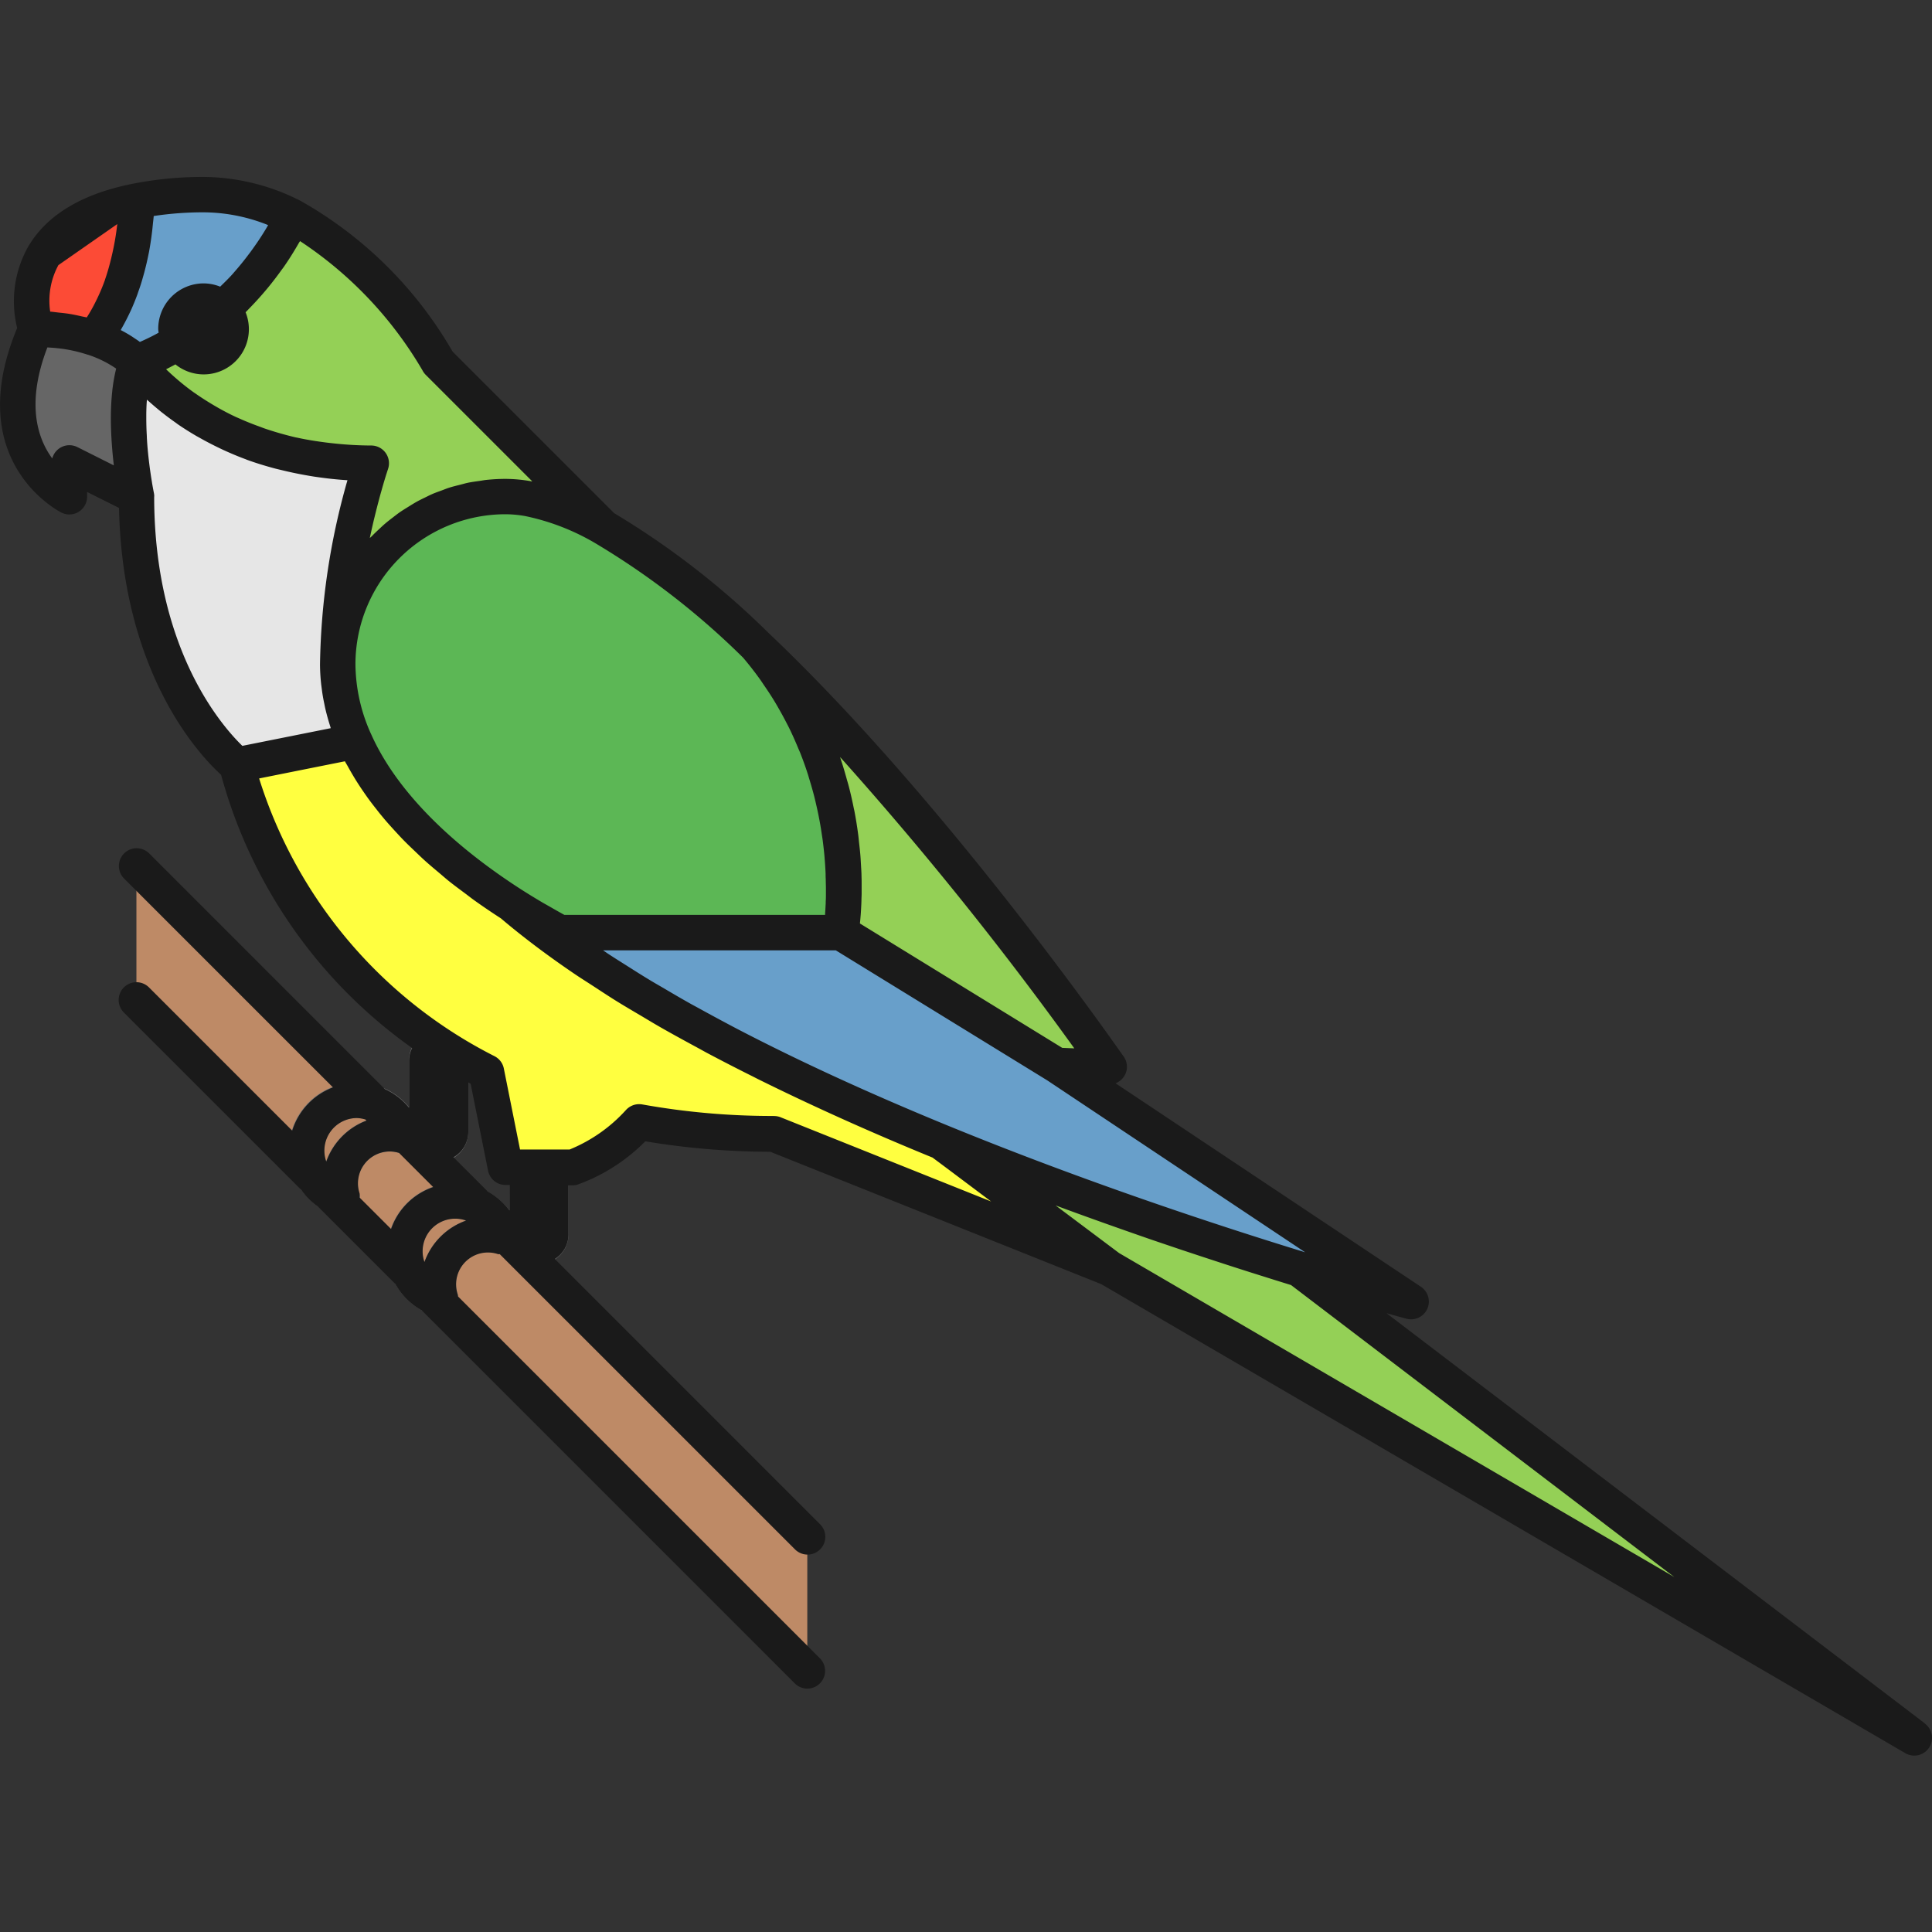 <?xml version="1.0" encoding="utf-8"?>
<!-- Uploaded to: SVG Repo, www.svgrepo.com, Generator: SVG Repo Mixer Tools -->
<svg width="800px" height="800px" viewBox="0 -7.47 81.631 81.631" xmlns="http://www.w3.org/2000/svg">
  <rect x="0" y="-7.47" width="81.631" height="81.631" fill="#333333" stroke="none"/>
  <g id="Group_5985" data-name="Group 5985" transform="translate(-934.573 -1370.648)">
    <g id="Group_5984" data-name="Group 5984">
      <g id="Group_5938" data-name="Group 5938">
        <g id="Group_5937" data-name="Group 5937">
          <g id="Group_5936" data-name="Group 5936">
            <path id="Path_2168" data-name="Path 2168" d="M946.946,1372.335a8.376,8.376,0,0,0-3.774-.937,14.529,14.529,0,0,0-2.822.269,9.891,9.891,0,0,1-1.808,5.791,4.679,4.679,0,0,1,1.795,1.027A12.343,12.343,0,0,0,946.946,1372.335Z" fill="#689fca"/>
          </g>
        </g>
      </g>
      <g id="Group_5941" data-name="Group 5941">
        <g id="Group_5940" data-name="Group 5940">
          <g id="Group_5939" data-name="Group 5939">
            <path id="Path_2169" data-name="Path 2169" d="M953.093,1378.485a16.608,16.608,0,0,0-6.147-6.15,12.343,12.343,0,0,1-6.609,6.15s3.032,4.252,9.921,4.252a29.528,29.528,0,0,0-1.417,8.5,7.087,7.087,0,0,1,7.087-7.087,8.88,8.88,0,0,1,4.135,1.3Z" fill="#94d056"/>
          </g>
        </g>
      </g>
      <g id="Group_5944" data-name="Group 5944">
        <g id="Group_5943" data-name="Group 5943">
          <g id="Group_5942" data-name="Group 5942">
            <path id="Path_2170" data-name="Path 2170" d="M940.337,1378.485a5.947,5.947,0,0,0-4.252-1.417c-2.355,5.3,1.417,7.086,1.417,7.086v-1.417l2.835,1.417S939.568,1380.452,940.337,1378.485Z" fill="#666"/>
          </g>
        </g>
      </g>
      <g id="Group_5947" data-name="Group 5947">
        <g id="Group_5946" data-name="Group 5946">
          <g id="Group_5945" data-name="Group 5945">
            <path id="Path_2171" data-name="Path 2171" d="M936.085,1377.068a7.556,7.556,0,0,1,2.457.39,9.891,9.891,0,0,0,1.808-5.791C934.6,1372.793,936.085,1377.068,936.085,1377.068Z" fill="#fc4b36"/>
          </g>
        </g>
      </g>
      <g id="Group_5950" data-name="Group 5950">
        <g id="Group_5949" data-name="Group 5949">
          <g id="Group_5948" data-name="Group 5948">
            <path id="Path_2172" data-name="Path 2172" d="M958.222,1403.329h-.537a.748.748,0,0,1-.451-.151c-.565-.426-1.066-.826-1.531-1.223a.749.749,0,0,1,.891-1.2c.593.38,1.243.762,1.986,1.167a.749.749,0,0,1-.358,1.408Z" fill="#7a7a7a"/>
          </g>
        </g>
      </g>
      <g id="Group_5953" data-name="Group 5953">
        <g id="Group_5952" data-name="Group 5952">
          <g id="Group_5951" data-name="Group 5951">
            <path id="Path_2173" data-name="Path 2173" d="M981.439,1408.249s-.1-.141-.278-.392c-1.4-1.97-7.949-11.067-14.635-17.4a15.842,15.842,0,0,1,3.575,12.123l9.125,5.61C979.965,1408.226,980.7,1408.248,981.439,1408.249Z" fill="#94d056"/>
          </g>
        </g>
      </g>
      <g id="Group_5956" data-name="Group 5956">
        <g id="Group_5955" data-name="Group 5955">
          <g id="Group_5954" data-name="Group 5954">
            <path id="Path_2174" data-name="Path 2174" d="M950.258,1382.737c-6.889,0-9.921-4.252-9.921-4.252-.769,1.967,0,5.669,0,5.669,0,8.011,4.252,11.339,4.252,11.339l4.978-1a7.989,7.989,0,0,1-.726-3.256A29.528,29.528,0,0,1,950.258,1382.737Z" fill="#e6e6e6"/>
          </g>
        </g>
      </g>
      <g id="Group_5959" data-name="Group 5959">
        <g id="Group_5958" data-name="Group 5958">
          <g id="Group_5957" data-name="Group 5957">
            <path id="Path_2175" data-name="Path 2175" d="M979.226,1408.19l-9.125-5.61H957.686c8.783,6.621,24.075,11.85,31.781,14.215,2.9.89,4.728,1.375,4.728,1.375Z" fill="#689fca"/>
          </g>
        </g>
      </g>
      <g id="Group_5962" data-name="Group 5962">
        <g id="Group_5961" data-name="Group 5961">
          <g id="Group_5960" data-name="Group 5960">
            <path id="Path_2176" data-name="Path 2176" d="M966.526,1390.457a33.677,33.677,0,0,0-6.463-5,8.88,8.88,0,0,0-4.135-1.3,7.087,7.087,0,0,0-7.087,7.087,7.989,7.989,0,0,0,.726,3.256c1.118,2.521,3.478,4.869,6.622,6.888.644.413,1.326.81,2.033,1.195H970.1A15.842,15.842,0,0,0,966.526,1390.457Z" fill="#5cb755"/>
          </g>
        </g>
      </g>
      <g id="Group_5965" data-name="Group 5965">
        <g id="Group_5964" data-name="Group 5964">
          <g id="Group_5963" data-name="Group 5963">
            <path id="Path_2177" data-name="Path 2177" d="M989.467,1416.8c-3.773-1.158-9.365-3-15.121-5.362l7.093,5.32,34.016,19.842Z" fill="#94d056"/>
          </g>
        </g>
      </g>
      <g id="Group_5968" data-name="Group 5968">
        <g id="Group_5967" data-name="Group 5967">
          <g id="Group_5966" data-name="Group 5966">
            <path id="Path_2178" data-name="Path 2178" d="M981.439,1416.753l-7.093-5.32c-6-2.459-12.177-5.474-16.66-8.853h.536c-.707-.385-1.389-.782-2.033-1.195-3.144-2.019-5.5-4.367-6.622-6.888l-4.978,1a20.228,20.228,0,0,0,10.533,12.981l.806,4.027h2.834a7.032,7.032,0,0,0,2.812-1.917,31.548,31.548,0,0,0,5.692.5Z" fill="#ffff40"/>
          </g>
        </g>
      </g>
      <g id="Group_5971" data-name="Group 5971">
        <g id="Group_5970" data-name="Group 5970">
          <g id="Group_5969" data-name="Group 5969">
            <path id="Path_2179" data-name="Path 2179" d="M940.337,1405.414l28.346,28.346v-5.669l-28.346-28.346Z" fill="#be8a66"/>
          </g>
        </g>
      </g>
      <g id="Group_5974" data-name="Group 5974">
        <g id="Group_5973" data-name="Group 5973">
          <g id="Group_5972" data-name="Group 5972">
            <path id="Path_2180" data-name="Path 2180" d="M953.192,1418.821a.759.759,0,0,1-.216-.032,2.87,2.87,0,1,1,3.57-3.57.75.75,0,0,1-.934.934,1.346,1.346,0,0,0-1.769,1.308,1.329,1.329,0,0,0,.068.393.751.751,0,0,1-.719.967Zm.61-4.153a1.376,1.376,0,0,0-1.3,1.838,2.89,2.89,0,0,1,1.757-1.758A1.358,1.358,0,0,0,953.8,1414.668Z" fill="#7a7a7a"/>
          </g>
        </g>
      </g>
      <g id="Group_5977" data-name="Group 5977">
        <g id="Group_5976" data-name="Group 5976">
          <g id="Group_5975" data-name="Group 5975">
            <path id="Path_2181" data-name="Path 2181" d="M949.039,1414.569a.752.752,0,0,1-.215-.032,2.87,2.87,0,1,1,3.57-3.57.75.75,0,0,1-.935.934,1.361,1.361,0,0,0-.393-.068,1.348,1.348,0,0,0-1.308,1.771.751.751,0,0,1-.719.965Zm.61-4.153a1.377,1.377,0,0,0-1.3,1.839,2.894,2.894,0,0,1,1.758-1.759A1.368,1.368,0,0,0,949.649,1410.416Z" fill="#7a7a7a"/>
          </g>
        </g>
      </g>
      <g id="Group_5980" data-name="Group 5980">
        <g id="Group_5979" data-name="Group 5979">
          <g id="Group_5978" data-name="Group 5978">
            <path id="Path_2182" data-name="Path 2182" d="M957.345,1416.585a1.25,1.25,0,0,1-1.25-1.25v-2.126a1.25,1.25,0,0,1,2.5,0v2.126A1.249,1.249,0,0,1,957.345,1416.585Z" fill="#7a7a7a"/>
          </g>
        </g>
      </g>
      <g id="Group_5983" data-name="Group 5983">
        <g id="Group_5982" data-name="Group 5982">
          <g id="Group_5981" data-name="Group 5981">
            <path id="Path_2183" data-name="Path 2183" d="M953.106,1412.268a1.25,1.25,0,0,1-1.25-1.25v-3.041a1.25,1.25,0,0,1,2.5,0v3.041A1.249,1.249,0,0,1,953.106,1412.268Z" fill="#7a7a7a"/>
          </g>
        </g>
      </g>
    </g>
    <path id="Path_2184" data-name="Path 2184" d="M1015.909,1436l-22.753-17.336c.534.15.839.231.847.233a.75.75,0,0,0,.608-1.349l-12.905-8.6a.746.746,0,0,0,.474-.808.736.736,0,0,0-.142-.338l-.265-.374c-1.8-2.544-8.2-11.326-14.732-17.511a34.491,34.491,0,0,0-6.516-5.055l-6.829-6.829a17.117,17.117,0,0,0-6.413-6.363h0a9.13,9.13,0,0,0-4.11-1.016,15.262,15.262,0,0,0-2.966.283c-2.179.426-3.681,1.334-4.465,2.7a4.714,4.714,0,0,0-.444,3.4c-2.371,5.695,1.841,7.785,1.884,7.806a.75.75,0,0,0,1.071-.678v-.2l1.349.674c.146,7.03,3.434,10.481,4.312,11.275a20.86,20.86,0,0,0,8.072,11.545,1.239,1.239,0,0,0-.129.532v1.993a2.814,2.814,0,0,0-1.025-.791l-9.964-9.964a.75.75,0,0,0-1.061,1.06l8.834,8.833a2.874,2.874,0,0,0-1.722,1.827l-6.051-6.051a.75.75,0,0,0-1.061,1.061l7.486,7.485a2.851,2.851,0,0,0,.712.712l3.272,3.272a2.849,2.849,0,0,0,1.122,1.122l15.755,15.755a.75.75,0,0,0,1.061-1.061l-15.29-15.289a.652.652,0,0,0-.014-.087,1.358,1.358,0,0,1-.067-.393,1.346,1.346,0,0,1,1.769-1.308c.025.007.049,0,.074,0l12.467,12.466a.75.75,0,1,0,1.061-1.06l-11.2-11.2a1.23,1.23,0,0,0,.579-1.028v-2.084h.167a.754.754,0,0,0,.221-.033,7.69,7.69,0,0,0,2.856-1.827,32.565,32.565,0,0,0,5.282.442l13.987,5.595,33.969,19.815a.75.75,0,0,0,.832-1.245Zm-26.222-19.92c-3.681-1.129-9.281-2.973-15.057-5.339q-4.93-2.021-8.854-4.061l-.024-.012c-.57-.3-1.115-.593-1.652-.889-.1-.055-.2-.108-.3-.163-.427-.238-.831-.476-1.236-.715-.2-.115-.4-.23-.591-.347-.316-.191-.613-.381-.915-.572-.263-.166-.528-.332-.784-.5-.076-.05-.145-.1-.221-.151h9.832l3.92,2.41,5.014,3.083,10.9,7.266Zm-39.435-21.885a7.264,7.264,0,0,1-.661-2.952,6.344,6.344,0,0,1,6.337-6.337,4.9,4.9,0,0,1,.83.076,9.71,9.71,0,0,1,2.942,1.132,32.666,32.666,0,0,1,6.271,4.852c.254.3.488.6.707.906.063.087.119.175.179.262.152.222.3.444.434.666.065.107.127.214.188.322q.18.313.34.627c.053.1.107.208.157.312q.166.351.31.7c.03.073.065.146.094.219q.18.453.323.9c.024.071.042.141.064.212.069.225.134.448.191.667.027.1.05.2.074.3.044.189.086.375.123.558.02.1.039.2.056.292.035.189.064.374.09.555.012.078.025.158.035.234.032.251.06.5.079.729,0,.023,0,.044.005.068.017.211.029.413.037.607,0,.073,0,.142.006.212,0,.138.007.273.007.4,0,.069,0,.137,0,.2,0,.123,0,.239-.008.348,0,.051,0,.105-.005.153-.006.129-.013.248-.021.355l0,.054v.01H958.418c-.194-.107-.378-.211-.56-.316-.12-.069-.249-.14-.364-.207q-.473-.279-.9-.552C953.455,1398.738,951.262,1396.469,950.252,1394.193Zm29.711,13.278-.509-.021-8.546-5.254c0-.036.007-.086.011-.124.007-.078.014-.157.021-.247s.011-.163.016-.253.011-.212.015-.328c0-.1.006-.194.008-.3,0-.129,0-.265,0-.406,0-.11,0-.217-.005-.333,0-.156-.014-.322-.023-.49-.007-.116-.012-.227-.021-.349-.015-.2-.039-.408-.063-.619-.011-.1-.019-.2-.033-.305-.042-.321-.094-.653-.161-1-.007-.037-.017-.076-.025-.112-.061-.308-.131-.621-.215-.942-.03-.117-.069-.237-.1-.355-.07-.248-.142-.5-.228-.75-.013-.04-.022-.079-.036-.12A147.857,147.857,0,0,1,979.963,1407.471Zm-27.529-28.626a.767.767,0,0,0,.128.17l4.5,4.5c-.017,0-.033,0-.051-.005a6.312,6.312,0,0,0-1.079-.1,7.916,7.916,0,0,0-.819.044c-.09.009-.178.028-.267.04-.177.025-.355.048-.528.085-.1.022-.2.053-.306.079-.154.039-.31.076-.46.124-.107.034-.209.076-.313.115-.141.052-.283.1-.421.162-.105.045-.206.1-.309.149-.13.063-.261.126-.387.2-.1.058-.2.121-.3.183-.119.074-.239.147-.355.227-.1.069-.191.142-.285.214-.11.084-.219.168-.324.257s-.179.161-.267.243-.2.186-.293.284c-.031.032-.065.061-.1.093.013-.06.025-.12.038-.178.024-.109.047-.216.071-.32.02-.088.04-.175.06-.259.025-.1.05-.206.074-.3.019-.077.038-.153.057-.226q.036-.144.072-.276c.016-.063.033-.127.049-.186.024-.088.047-.171.07-.25l.042-.15c.021-.072.04-.136.058-.2.013-.042.026-.088.038-.126.016-.054.03-.1.044-.145s.021-.068.03-.094l.032-.1.016-.049.018-.055a.75.75,0,0,0-.709-.995,15.074,15.074,0,0,1-1.509-.082c-.122-.012-.242-.026-.361-.04-.44-.055-.866-.123-1.265-.211l-.068-.013c-.421-.1-.812-.211-1.186-.335-.1-.032-.188-.064-.279-.1-.33-.118-.645-.243-.937-.376l-.09-.038c-.317-.147-.606-.3-.879-.46-.071-.041-.138-.081-.206-.122-.229-.139-.445-.278-.642-.417-.029-.02-.062-.04-.09-.061-.217-.156-.411-.309-.588-.457-.048-.04-.093-.079-.138-.118-.138-.119-.265-.235-.376-.341l-.053-.051.072-.037c.1-.051.209-.109.322-.169a1.9,1.9,0,0,0,1.187.423,1.91,1.91,0,0,0,1.778-2.625l.027-.028c.061-.061.122-.127.184-.191.174-.179.346-.367.518-.565.072-.084.143-.167.214-.253q.288-.35.565-.736c.037-.051.074-.1.11-.149.217-.312.426-.645.629-1,.017-.03.036-.055.053-.085A16.509,16.509,0,0,1,952.434,1378.845Zm-6.534-6.157c-.008.013-.015.029-.023.043-.2.344-.413.665-.631.967-.051.072-.1.141-.156.211-.2.269-.408.524-.616.76-.023.026-.046.055-.069.081-.175.195-.352.365-.529.538a1.9,1.9,0,0,0-.7-.138,1.921,1.921,0,0,0-1.918,1.918c0,.056.012.109.017.165-.1.056-.213.116-.306.163l-.1.049c-.143.07-.276.131-.382.177l-.005,0c-.061-.046-.142-.1-.218-.15l-.09-.061a5.564,5.564,0,0,0-.5-.289h0c.021-.036.041-.077.062-.113s.055-.1.082-.149q.114-.21.225-.444c.021-.044.042-.086.063-.132q.135-.3.26-.635c.02-.053.038-.111.057-.166q.1-.272.182-.568c.022-.077.044-.153.065-.232.063-.237.122-.484.174-.744.006-.03.013-.058.019-.088.055-.287.1-.591.138-.907.011-.092.02-.189.03-.285.012-.119.027-.233.037-.356a13.976,13.976,0,0,1,2.107-.156A7.384,7.384,0,0,1,945.9,1372.688Zm-8.858,1.689,2.484-1.732,0,.019a11.293,11.293,0,0,1-.187,1.129c-.02.093-.041.184-.062.273-.077.317-.161.618-.255.889-.007.019-.012.041-.018.059a8.077,8.077,0,0,1-.332.791c-.028.059-.057.116-.085.172-.1.2-.211.395-.318.562-.009.014-.018.031-.027.046l-.018,0c-.063-.016-.135-.027-.2-.042-.225-.052-.453-.1-.687-.129-.1-.013-.2-.022-.3-.033s-.226-.03-.343-.038A3.149,3.149,0,0,1,937.042,1374.377Zm.8,7.689a.764.764,0,0,0-.336-.079.749.749,0,0,0-.725.56c-.62-.842-1.119-2.32-.206-4.692.132.009.266.016.4.031s.283.032.412.055a6.221,6.221,0,0,1,.853.21c.027.009.061.016.087.025a4.7,4.7,0,0,1,1.151.572c0,.015,0,.033-.008.049a6.994,6.994,0,0,0-.155.912c0,.032-.007.064-.01.1-.032.334-.047.674-.048,1.012v.02c0,.347.014.689.035,1.018l.006.075c.021.31.05.6.081.874l0,.03Zm3.249,2.088a.777.777,0,0,0-.016-.152c-.022-.109-.048-.248-.074-.4l-.019-.122c-.021-.124-.041-.26-.061-.4-.007-.052-.015-.1-.022-.157-.05-.388-.1-.827-.122-1.281,0-.065-.006-.131-.009-.2-.008-.169-.012-.339-.014-.509,0-.068,0-.137,0-.2,0-.227.009-.452.026-.669.028.025.064.054.093.08.118.106.244.214.38.327.06.049.119.1.184.149.169.134.351.269.547.407.035.025.065.049.1.074.231.159.483.318.749.475.075.044.155.086.232.13.21.118.429.232.659.345.095.046.188.092.286.137.295.135.6.265.929.387.031.011.059.025.091.036.355.129.734.245,1.127.351.113.031.231.057.347.085q.458.112.946.2c.131.023.261.047.395.067.452.067.917.123,1.409.152a29.758,29.758,0,0,0-1.16,7.783,8,8,0,0,0,.045.8c.008.079.02.158.03.237q.037.3.1.594c.016.08.032.161.05.241.059.252.128.5.21.755l.014.05.005.017-3.735.747C943.948,1393.853,941.087,1390.607,941.087,1384.154Zm8.562,26.262a1.374,1.374,0,0,1,.362.063l.044.045a2.887,2.887,0,0,0-1.7,1.731,1.377,1.377,0,0,1,1.3-1.839Zm2.857,6.09a1.344,1.344,0,0,1-.08-.462,1.377,1.377,0,0,1,1.376-1.376,1.362,1.362,0,0,1,.461.08A2.89,2.89,0,0,0,952.506,1416.506Zm-1.411-1.4-1.333-1.332a.733.733,0,0,0,0-.175,1.348,1.348,0,0,1,1.308-1.771,1.347,1.347,0,0,1,.361.063l1.441,1.441A2.868,2.868,0,0,0,951.095,1415.111Zm5-.785a2.84,2.84,0,0,0-.924-.808l-1.441-1.44a1.232,1.232,0,0,0,.626-1.06v-2.1c.036.018.066.039.1.058l.735,3.672a.751.751,0,0,0,.736.6h.167Zm11.171-3.993a31.063,31.063,0,0,1-5.557-.487.776.776,0,0,0-.135-.012.752.752,0,0,0-.555.245,6.543,6.543,0,0,1-2.385,1.672h-2.092l-.685-3.424a.747.747,0,0,0-.4-.523,19.785,19.785,0,0,1-9.939-11.732l1.812-.363,1.812-.362c.037.072.084.143.123.215q.113.205.236.411c.1.169.208.337.32.506q.135.2.28.405c.122.168.25.336.382.5.1.133.211.265.323.4.142.168.292.334.444.5.119.129.236.258.361.386.164.168.338.334.513.5.129.123.255.246.39.368.19.172.393.341.594.51.135.113.264.227.4.339.231.185.477.367.722.549.124.092.241.186.368.277q.547.391,1.135.771c.455.387.944.777,1.494,1.192h0q.776.584,1.637,1.168c.252.171.519.337.778.506.325.212.644.424.986.636s.72.433,1.084.648c.265.158.523.315.8.472.459.262.929.518,1.4.774.2.107.388.214.589.321q.92.487,1.865.958c.08.04.155.08.236.12,2.4,1.188,4.891,2.3,7.368,3.312l.537.4,1.939,1.455-8.907-3.563A.736.736,0,0,0,967.266,1410.333Zm14.59,5.794-2.686-2.014c1.35.5,2.659.963,3.916,1.4l.359.123,1.032.349.844.28.968.317q.571.186,1.11.357l.419.132c.452.143.892.281,1.3.406l16.194,12.338Z" fill="#1a1a1a"/>
  </g>
</svg>